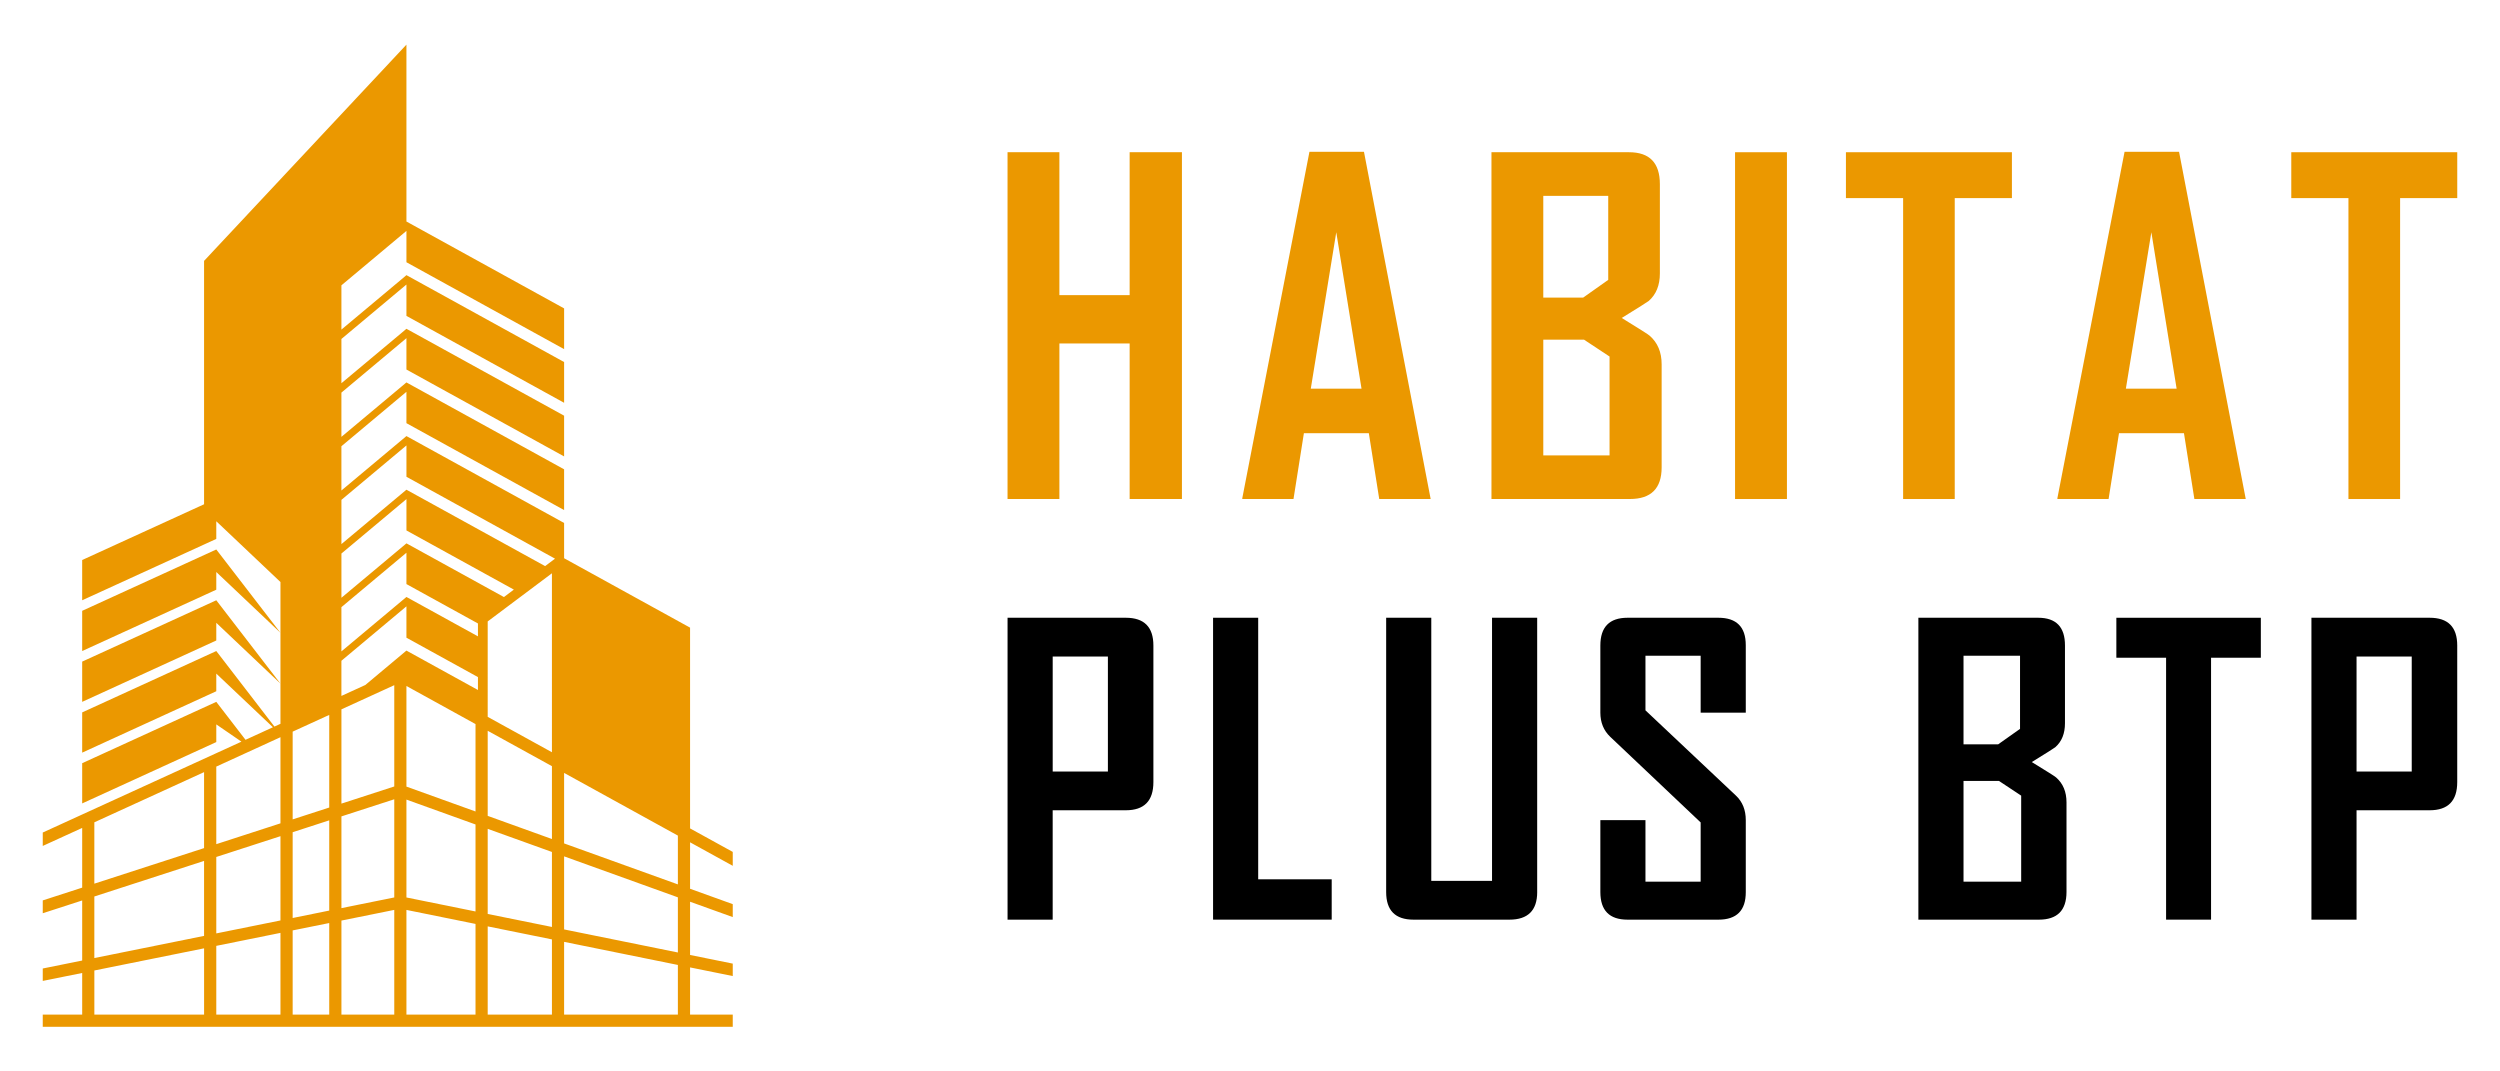 <?xml version="1.0" encoding="utf-8"?>
<!-- Generator: Adobe Illustrator 16.0.0, SVG Export Plug-In . SVG Version: 6.00 Build 0)  -->
<!DOCTYPE svg PUBLIC "-//W3C//DTD SVG 1.1//EN" "http://www.w3.org/Graphics/SVG/1.1/DTD/svg11.dtd">
<svg version="1.1" id="Calque_1" xmlns="http://www.w3.org/2000/svg" xmlns:xlink="http://www.w3.org/1999/xlink" x="0px" y="0px"
	 width="140px" height="60px" viewBox="0 0 140 60" enable-background="new 0 0 140 60" xml:space="preserve">
<g>
	<g>
		<g>
			<path fill="#EB9800" d="M66.188,27.945H63.26v-8.711h-3.934v8.711h-2.904V8.525h2.904v8.004h3.934V8.525h2.928V27.945z"/>
			<path fill="#EB9800" d="M80.117,27.945h-2.88l-0.582-3.685h-3.637l-0.582,3.685h-2.867v-0.049L73.329,8.5h3.053L80.117,27.945z
				 M76.245,21.765l-1.414-8.76l-1.427,8.76H76.245z"/>
			<path fill="#EB9800" d="M93.052,26.171c0,1.183-0.593,1.773-1.775,1.773h-7.755V8.525h7.705c1.15,0,1.726,0.596,1.726,1.787v5
				c0,0.662-0.208,1.175-0.621,1.539c-0.058,0.05-0.563,0.368-1.514,0.955c0.984,0.605,1.505,0.936,1.563,0.994
				c0.447,0.389,0.671,0.922,0.671,1.6V26.171z M90.061,15.673V10.97h-3.637v5.695h2.234L90.061,15.673z M90.135,25.501v-5.535
				l-1.427-0.943h-2.284v6.479H90.135z"/>
			<path fill="#EB9800" d="M100.068,27.945h-2.905V8.525h2.905V27.945z"/>
			<path fill="#EB9800" d="M112.667,11.094h-3.202v16.851h-2.89V11.094h-3.203V8.525h9.295V11.094z"/>
			<path fill="#EB9800" d="M125.762,27.945h-2.877l-0.583-3.685h-3.638l-0.583,3.685h-2.867v-0.049L118.976,8.5h3.051
				L125.762,27.945z M121.891,21.765l-1.415-8.76l-1.427,8.76H121.891z"/>
			<path fill="#EB9800" d="M137.606,11.094h-3.2v16.851h-2.893V11.094h-3.201V8.525h9.294V11.094z"/>
		</g>
		<g>
			<g>
				<path d="M64.59,43.798c0,1.052-0.516,1.577-1.545,1.577h-4.095V51.5h-2.527V34.594h6.622c1.029,0,1.545,0.52,1.545,1.555V43.798
					z M62.042,43.204v-6.438h-3.091v6.438H62.042z"/>
				<path d="M74.576,51.5h-6.644V34.594h2.527v14.647h4.116V51.5z"/>
				<path d="M86.083,49.956c0,1.029-0.519,1.545-1.556,1.545h-5.369c-1.023,0-1.533-0.516-1.533-1.545V34.594h2.527v14.734h3.402
					V34.594h2.528V49.956z"/>
				<path d="M97.764,49.956c0,1.029-0.511,1.545-1.534,1.545h-5.087c-1.017,0-1.523-0.516-1.523-1.545v-4.029h2.526v3.445h3.091
					v-3.316l-5.066-4.797c-0.367-0.35-0.551-0.802-0.551-1.35v-3.76c0-1.035,0.507-1.555,1.523-1.555h5.087
					c1.023,0,1.534,0.513,1.534,1.534v3.78h-2.527v-3.187h-3.091v3.058l5.067,4.775c0.367,0.346,0.551,0.803,0.551,1.371V49.956z"/>
				<path d="M115.724,49.956c0,1.029-0.514,1.545-1.543,1.545h-6.752V34.594h6.708c1.001,0,1.501,0.52,1.501,1.555v4.354
					c0,0.577-0.18,1.022-0.539,1.339c-0.051,0.044-0.49,0.322-1.318,0.833c0.857,0.524,1.311,0.813,1.361,0.862
					c0.389,0.34,0.582,0.806,0.582,1.396V49.956z M113.122,40.817v-4.095h-3.165v4.959h1.943L113.122,40.817z M113.186,49.372
					v-4.816l-1.241-0.822h-1.988v5.639H113.186z"/>
				<path d="M126.607,36.833h-2.788V51.5h-2.518V36.833h-2.785v-2.238h8.091V36.833z"/>
				<path d="M137.605,43.798c0,1.052-0.513,1.577-1.545,1.577h-4.093V51.5h-2.527V34.594h6.62c1.032,0,1.545,0.52,1.545,1.555
					V43.798z M135.057,43.204v-6.438h-3.09v6.438H135.057z"/>
			</g>
		</g>
	</g>
	<g id="XMLID_1_">
		<path id="XMLID_4_" fill="#EB9800" d="M41.034,48.486v-0.779l-2.39-1.316V35.148l-7.054-3.887v-0.359v-1.616l-8.83-4.866
			l-3.641,3.048v-2.479l3.641-3.048v1.756l8.83,4.867v-2.282l-8.83-4.866l-0.258,0.217l-3.383,2.831v-2.478l3.641-3.048v1.756
			l8.83,4.866v-2.281l-8.83-4.867l-0.258,0.218l-3.383,2.83v-2.478l3.641-3.048v1.756l8.83,4.866v-2.281l-8.83-4.867l-0.258,0.218
			l-3.383,2.831v-2.479l3.641-3.048v1.756l8.83,4.866v-2.281l-8.83-4.866V2.5L11.428,14.609v13.63l-6.826,3.122v0.998v1.256
			l7.51-3.436V29.19l3.594,3.403v2.844v2.846v2.251l-0.337,0.154l-0.014-0.017l-3.243-4.213l-7.51,3.437v2.253l7.51-3.438v-0.988
			l3.172,3.004l-1.535,0.703l-0.035-0.045l-1.602-2.08l-7.51,3.435v2.253l7.51-3.436v-0.99l1.408,0.967l-1.408,0.645l-7.51,3.434
			l-2.208,1.01v0.751l2.208-1.009v3.344l-2.208,0.715v0.719l2.208-0.716v3.364l-2.208,0.446v0.696l2.208-0.446v2.332H2.394V57.5
			h38.64v-0.683h-2.39v-2.642l2.39,0.484v-0.696l-2.39-0.485v-2.981l2.39,0.86v-0.725l-2.39-0.861v-2.602L41.034,48.486z
			 M11.428,56.817H5.284v-2.47l6.145-1.241V56.817z M11.428,52.41l-6.145,1.241v-3.448l6.145-1.992V52.41z M11.428,47.494
			l-6.145,1.991V46.05l6.145-2.811V47.494z M15.706,56.817h-3.594v-3.849l3.594-0.727V56.817z M15.706,51.545l-3.594,0.726V47.99
			l3.594-1.164V51.545z M15.706,46.107l-3.594,1.166v-4.344l3.594-1.646V46.107z M19.12,30.997l3.641-3.048v1.756l6.014,3.313
			l-0.555,0.417l-5.459-3.007l-3.641,3.047V30.997z M18.437,56.817h-2.048v-4.714l2.048-0.413V56.817z M18.437,50.992l-2.048,0.416
			v-4.804l2.048-0.665V50.992z M18.437,45.222l-2.048,0.664v-4.914l2.048-0.937V45.222z M22.079,56.817H19.12v-5.265l2.959-0.598
			V56.817z M22.079,50.257l-2.959,0.598v-5.137l2.959-0.959V50.257z M22.079,44.042l-2.959,0.96v-5.279l2.959-1.353V44.042z
			 M26.629,56.817H22.76v-5.862l3.869,0.785V56.817z M26.629,51.042l-3.869-0.784v-5.481l3.869,1.393V51.042z M26.629,45.443
			L22.76,44.05v-5.635l3.869,2.133V45.443z M26.765,38.64l-4.005-2.207l-2.301,1.926l-1.34,0.613v-1.969l3.641-3.048v1.756
			l4.005,2.206V38.64z M26.765,35.636L22.76,33.43l-3.641,3.048V34l3.641-3.047v1.755l4.005,2.206V35.636z M30.908,56.817h-3.597
			v-4.94l3.597,0.729V56.817z M30.908,51.91l-3.597-0.729v-4.766l3.597,1.295V51.91z M30.908,46.985l-3.597-1.296v-4.765
			l3.597,1.981V46.985z M30.908,42.126l-3.597-1.982V34.8l3.597-2.696V42.126z M30.526,31.702l-7.766-4.278L19.12,30.47v-2.478
			l3.641-3.048v1.756l8.319,4.585L30.526,31.702z M37.961,56.817H31.59v-4.073l6.371,1.293V56.817z M37.961,53.339l-6.371-1.291
			v-4.092l6.371,2.295V53.339z M37.961,49.526l-6.371-2.295v-3.948l6.371,3.51V49.526z"/>
		<polygon id="XMLID_3_" fill="#EB9800" points="4.602,34.206 4.602,36.458 12.112,33.023 12.112,32.033 15.706,35.437 
			12.112,30.771 		"/>
		<polygon id="XMLID_2_" fill="#EB9800" points="4.602,37.05 4.602,39.304 12.112,35.867 12.112,34.878 15.706,38.283 
			12.112,33.615 		"/>
	</g>
</g>
</svg>

